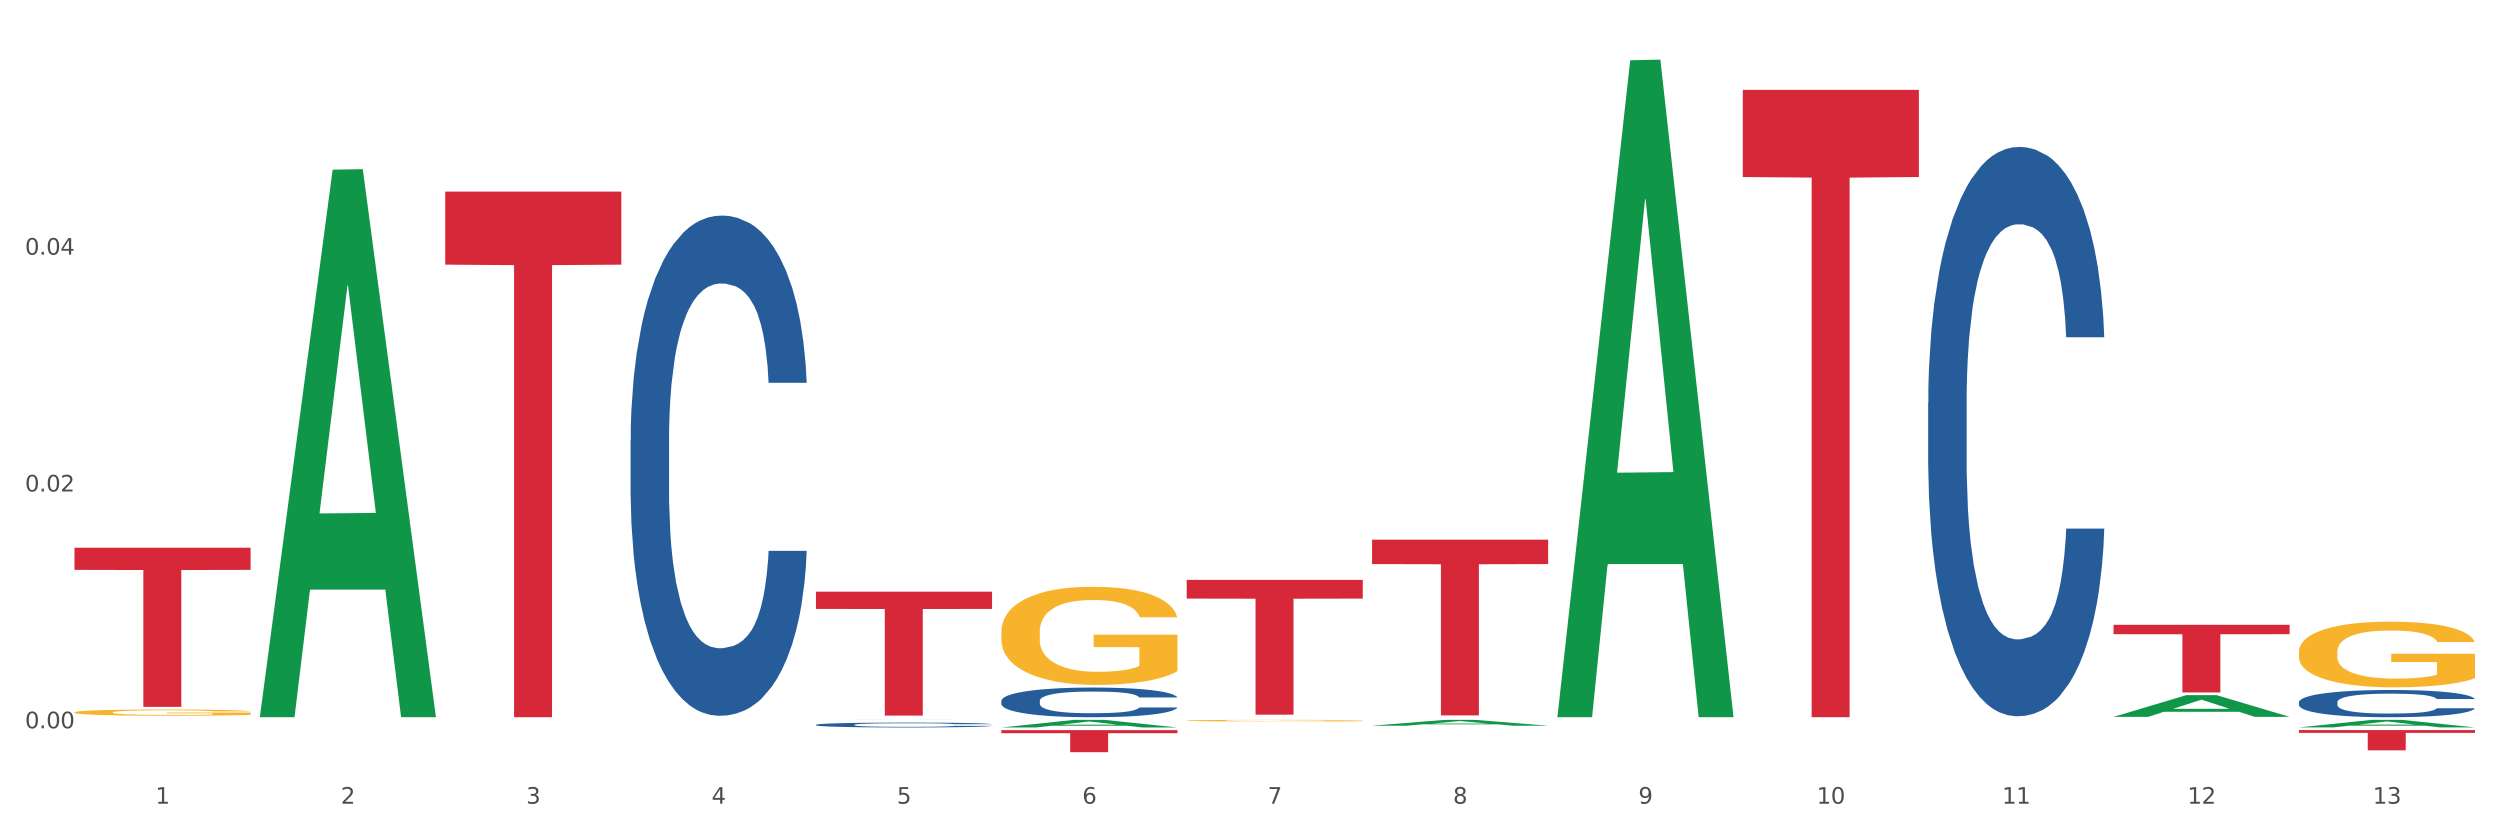 <?xml version="1.0" encoding="utf-8" standalone="no"?>
<!DOCTYPE svg PUBLIC "-//W3C//DTD SVG 1.1//EN"
  "http://www.w3.org/Graphics/SVG/1.1/DTD/svg11.dtd">
<svg xmlns:xlink="http://www.w3.org/1999/xlink" width="1080pt" height="360pt" viewBox="0 0 1080 360" xmlns="http://www.w3.org/2000/svg" version="1.1">
 <rect x="0" y="0" width="1080" height="360" fill="#333333" stroke="none"/>
 <defs>
  <style type="text/css">*{stroke-linejoin: round; stroke-linecap: butt}</style>
 </defs>
 <g id="figure_1">
  <g id="patch_1">
   <path d="M 0 360 
L 1080 360 
L 1080 0 
L 0 0 
z
" style="fill: #ffffff; stroke: #ffffff; stroke-linejoin: miter"/>
  </g>
  <g id="axes_1">
   <g id="matplotlib.axis_1">
    <g id="xtick_1">
     <g id="text_1">
      <!-- 1 -->
      <g style="fill: #4d4d4d" transform="translate(67.159 347.204) scale(0.096 -0.096)">
       <defs>
        <path id="DejaVuSans-31" d="M 794 531 
L 1825 531 
L 1825 4091 
L 703 3866 
L 703 4441 
L 1819 4666 
L 2450 4666 
L 2450 531 
L 3481 531 
L 3481 0 
L 794 0 
L 794 531 
z
" transform="scale(0.016)"/>
       </defs>
       <use xlink:href="#DejaVuSans-31"/>
      </g>
     </g>
    </g>
    <g id="xtick_2">
     <g id="text_2">
      <!-- 2 -->
      <g style="fill: #4d4d4d" transform="translate(147.238 347.204) scale(0.096 -0.096)">
       <defs>
        <path id="DejaVuSans-32" d="M 1228 531 
L 3431 531 
L 3431 0 
L 469 0 
L 469 531 
Q 828 903 1448 1529 
Q 2069 2156 2228 2338 
Q 2531 2678 2651 2914 
Q 2772 3150 2772 3378 
Q 2772 3750 2511 3984 
Q 2250 4219 1831 4219 
Q 1534 4219 1204 4116 
Q 875 4013 500 3803 
L 500 4441 
Q 881 4594 1212 4672 
Q 1544 4750 1819 4750 
Q 2544 4750 2975 4387 
Q 3406 4025 3406 3419 
Q 3406 3131 3298 2873 
Q 3191 2616 2906 2266 
Q 2828 2175 2409 1742 
Q 1991 1309 1228 531 
z
" transform="scale(0.016)"/>
       </defs>
       <use xlink:href="#DejaVuSans-32"/>
      </g>
     </g>
    </g>
    <g id="xtick_3">
     <g id="text_3">
      <!-- 3 -->
      <g style="fill: #4d4d4d" transform="translate(227.317 347.204) scale(0.096 -0.096)">
       <defs>
        <path id="DejaVuSans-33" d="M 2597 2516 
Q 3050 2419 3304 2112 
Q 3559 1806 3559 1356 
Q 3559 666 3084 287 
Q 2609 -91 1734 -91 
Q 1441 -91 1130 -33 
Q 819 25 488 141 
L 488 750 
Q 750 597 1062 519 
Q 1375 441 1716 441 
Q 2309 441 2620 675 
Q 2931 909 2931 1356 
Q 2931 1769 2642 2001 
Q 2353 2234 1838 2234 
L 1294 2234 
L 1294 2753 
L 1863 2753 
Q 2328 2753 2575 2939 
Q 2822 3125 2822 3475 
Q 2822 3834 2567 4026 
Q 2313 4219 1838 4219 
Q 1578 4219 1281 4162 
Q 984 4106 628 3988 
L 628 4550 
Q 988 4650 1302 4700 
Q 1616 4750 1894 4750 
Q 2613 4750 3031 4423 
Q 3450 4097 3450 3541 
Q 3450 3153 3228 2886 
Q 3006 2619 2597 2516 
z
" transform="scale(0.016)"/>
       </defs>
       <use xlink:href="#DejaVuSans-33"/>
      </g>
     </g>
    </g>
    <g id="xtick_4">
     <g id="text_4">
      <!-- 4 -->
      <g style="fill: #4d4d4d" transform="translate(307.396 347.204) scale(0.096 -0.096)">
       <defs>
        <path id="DejaVuSans-34" d="M 2419 4116 
L 825 1625 
L 2419 1625 
L 2419 4116 
z
M 2253 4666 
L 3047 4666 
L 3047 1625 
L 3713 1625 
L 3713 1100 
L 3047 1100 
L 3047 0 
L 2419 0 
L 2419 1100 
L 313 1100 
L 313 1709 
L 2253 4666 
z
" transform="scale(0.016)"/>
       </defs>
       <use xlink:href="#DejaVuSans-34"/>
      </g>
     </g>
    </g>
    <g id="xtick_5">
     <g id="text_5">
      <!-- 5 -->
      <g style="fill: #4d4d4d" transform="translate(387.475 347.204) scale(0.096 -0.096)">
       <defs>
        <path id="DejaVuSans-35" d="M 691 4666 
L 3169 4666 
L 3169 4134 
L 1269 4134 
L 1269 2991 
Q 1406 3038 1543 3061 
Q 1681 3084 1819 3084 
Q 2600 3084 3056 2656 
Q 3513 2228 3513 1497 
Q 3513 744 3044 326 
Q 2575 -91 1722 -91 
Q 1428 -91 1123 -41 
Q 819 9 494 109 
L 494 744 
Q 775 591 1075 516 
Q 1375 441 1709 441 
Q 2250 441 2565 725 
Q 2881 1009 2881 1497 
Q 2881 1984 2565 2268 
Q 2250 2553 1709 2553 
Q 1456 2553 1204 2497 
Q 953 2441 691 2322 
L 691 4666 
z
" transform="scale(0.016)"/>
       </defs>
       <use xlink:href="#DejaVuSans-35"/>
      </g>
     </g>
    </g>
    <g id="xtick_6">
     <g id="text_6">
      <!-- 6 -->
      <g style="fill: #4d4d4d" transform="translate(467.554 347.204) scale(0.096 -0.096)">
       <defs>
        <path id="DejaVuSans-36" d="M 2113 2584 
Q 1688 2584 1439 2293 
Q 1191 2003 1191 1497 
Q 1191 994 1439 701 
Q 1688 409 2113 409 
Q 2538 409 2786 701 
Q 3034 994 3034 1497 
Q 3034 2003 2786 2293 
Q 2538 2584 2113 2584 
z
M 3366 4563 
L 3366 3988 
Q 3128 4100 2886 4159 
Q 2644 4219 2406 4219 
Q 1781 4219 1451 3797 
Q 1122 3375 1075 2522 
Q 1259 2794 1537 2939 
Q 1816 3084 2150 3084 
Q 2853 3084 3261 2657 
Q 3669 2231 3669 1497 
Q 3669 778 3244 343 
Q 2819 -91 2113 -91 
Q 1303 -91 875 529 
Q 447 1150 447 2328 
Q 447 3434 972 4092 
Q 1497 4750 2381 4750 
Q 2619 4750 2861 4703 
Q 3103 4656 3366 4563 
z
" transform="scale(0.016)"/>
       </defs>
       <use xlink:href="#DejaVuSans-36"/>
      </g>
     </g>
    </g>
    <g id="xtick_7">
     <g id="text_7">
      <!-- 7 -->
      <g style="fill: #4d4d4d" transform="translate(547.634 347.204) scale(0.096 -0.096)">
       <defs>
        <path id="DejaVuSans-37" d="M 525 4666 
L 3525 4666 
L 3525 4397 
L 1831 0 
L 1172 0 
L 2766 4134 
L 525 4134 
L 525 4666 
z
" transform="scale(0.016)"/>
       </defs>
       <use xlink:href="#DejaVuSans-37"/>
      </g>
     </g>
    </g>
    <g id="xtick_8">
     <g id="text_8">
      <!-- 8 -->
      <g style="fill: #4d4d4d" transform="translate(627.713 347.204) scale(0.096 -0.096)">
       <defs>
        <path id="DejaVuSans-38" d="M 2034 2216 
Q 1584 2216 1326 1975 
Q 1069 1734 1069 1313 
Q 1069 891 1326 650 
Q 1584 409 2034 409 
Q 2484 409 2743 651 
Q 3003 894 3003 1313 
Q 3003 1734 2745 1975 
Q 2488 2216 2034 2216 
z
M 1403 2484 
Q 997 2584 770 2862 
Q 544 3141 544 3541 
Q 544 4100 942 4425 
Q 1341 4750 2034 4750 
Q 2731 4750 3128 4425 
Q 3525 4100 3525 3541 
Q 3525 3141 3298 2862 
Q 3072 2584 2669 2484 
Q 3125 2378 3379 2068 
Q 3634 1759 3634 1313 
Q 3634 634 3220 271 
Q 2806 -91 2034 -91 
Q 1263 -91 848 271 
Q 434 634 434 1313 
Q 434 1759 690 2068 
Q 947 2378 1403 2484 
z
M 1172 3481 
Q 1172 3119 1398 2916 
Q 1625 2713 2034 2713 
Q 2441 2713 2670 2916 
Q 2900 3119 2900 3481 
Q 2900 3844 2670 4047 
Q 2441 4250 2034 4250 
Q 1625 4250 1398 4047 
Q 1172 3844 1172 3481 
z
" transform="scale(0.016)"/>
       </defs>
       <use xlink:href="#DejaVuSans-38"/>
      </g>
     </g>
    </g>
    <g id="xtick_9">
     <g id="text_9">
      <!-- 9 -->
      <g style="fill: #4d4d4d" transform="translate(707.792 347.204) scale(0.096 -0.096)">
       <defs>
        <path id="DejaVuSans-39" d="M 703 97 
L 703 672 
Q 941 559 1184 500 
Q 1428 441 1663 441 
Q 2288 441 2617 861 
Q 2947 1281 2994 2138 
Q 2813 1869 2534 1725 
Q 2256 1581 1919 1581 
Q 1219 1581 811 2004 
Q 403 2428 403 3163 
Q 403 3881 828 4315 
Q 1253 4750 1959 4750 
Q 2769 4750 3195 4129 
Q 3622 3509 3622 2328 
Q 3622 1225 3098 567 
Q 2575 -91 1691 -91 
Q 1453 -91 1209 -44 
Q 966 3 703 97 
z
M 1959 2075 
Q 2384 2075 2632 2365 
Q 2881 2656 2881 3163 
Q 2881 3666 2632 3958 
Q 2384 4250 1959 4250 
Q 1534 4250 1286 3958 
Q 1038 3666 1038 3163 
Q 1038 2656 1286 2365 
Q 1534 2075 1959 2075 
z
" transform="scale(0.016)"/>
       </defs>
       <use xlink:href="#DejaVuSans-39"/>
      </g>
     </g>
    </g>
    <g id="xtick_10">
     <g id="text_10">
      <!-- 10 -->
      <g style="fill: #4d4d4d" transform="translate(784.817 347.204) scale(0.096 -0.096)">
       <defs>
        <path id="DejaVuSans-30" d="M 2034 4250 
Q 1547 4250 1301 3770 
Q 1056 3291 1056 2328 
Q 1056 1369 1301 889 
Q 1547 409 2034 409 
Q 2525 409 2770 889 
Q 3016 1369 3016 2328 
Q 3016 3291 2770 3770 
Q 2525 4250 2034 4250 
z
M 2034 4750 
Q 2819 4750 3233 4129 
Q 3647 3509 3647 2328 
Q 3647 1150 3233 529 
Q 2819 -91 2034 -91 
Q 1250 -91 836 529 
Q 422 1150 422 2328 
Q 422 3509 836 4129 
Q 1250 4750 2034 4750 
z
" transform="scale(0.016)"/>
       </defs>
       <use xlink:href="#DejaVuSans-31"/>
       <use xlink:href="#DejaVuSans-30" transform="translate(63.623 0)"/>
      </g>
     </g>
    </g>
    <g id="xtick_11">
     <g id="text_11">
      <!-- 11 -->
      <g style="fill: #4d4d4d" transform="translate(864.896 347.204) scale(0.096 -0.096)">
       <use xlink:href="#DejaVuSans-31"/>
       <use xlink:href="#DejaVuSans-31" transform="translate(63.623 0)"/>
      </g>
     </g>
    </g>
    <g id="xtick_12">
     <g id="text_12">
      <!-- 12 -->
      <g style="fill: #4d4d4d" transform="translate(944.975 347.204) scale(0.096 -0.096)">
       <use xlink:href="#DejaVuSans-31"/>
       <use xlink:href="#DejaVuSans-32" transform="translate(63.623 0)"/>
      </g>
     </g>
    </g>
    <g id="xtick_13">
     <g id="text_13">
      <!-- 13 -->
      <g style="fill: #4d4d4d" transform="translate(1025.054 347.204) scale(0.096 -0.096)">
       <use xlink:href="#DejaVuSans-31"/>
       <use xlink:href="#DejaVuSans-33" transform="translate(63.623 0)"/>
      </g>
     </g>
    </g>
    <g id="xtick_14"/>
    <g id="xtick_15"/>
    <g id="xtick_16"/>
    <g id="xtick_17"/>
    <g id="xtick_18"/>
    <g id="xtick_19"/>
    <g id="xtick_20"/>
    <g id="xtick_21"/>
    <g id="xtick_22"/>
    <g id="xtick_23"/>
    <g id="xtick_24"/>
    <g id="xtick_25"/>
   </g>
   <g id="matplotlib.axis_2">
    <g id="ytick_1">
     <g id="text_14">
      <!-- 0.00 -->
      <g style="fill: #4d4d4d" transform="translate(10.8 314.625) scale(0.096 -0.096)">
       <defs>
        <path id="DejaVuSans-2e" d="M 684 794 
L 1344 794 
L 1344 0 
L 684 0 
L 684 794 
z
" transform="scale(0.016)"/>
       </defs>
       <use xlink:href="#DejaVuSans-30"/>
       <use xlink:href="#DejaVuSans-2e" transform="translate(63.623 0)"/>
       <use xlink:href="#DejaVuSans-30" transform="translate(95.41 0)"/>
       <use xlink:href="#DejaVuSans-30" transform="translate(159.033 0)"/>
      </g>
     </g>
    </g>
    <g id="ytick_2">
     <g id="text_15">
      <!-- 0.02 -->
      <g style="fill: #4d4d4d" transform="translate(10.8 212.323) scale(0.096 -0.096)">
       <use xlink:href="#DejaVuSans-30"/>
       <use xlink:href="#DejaVuSans-2e" transform="translate(63.623 0)"/>
       <use xlink:href="#DejaVuSans-30" transform="translate(95.41 0)"/>
       <use xlink:href="#DejaVuSans-32" transform="translate(159.033 0)"/>
      </g>
     </g>
    </g>
    <g id="ytick_3">
     <g id="text_16">
      <!-- 0.04 -->
      <g style="fill: #4d4d4d" transform="translate(10.8 110.021) scale(0.096 -0.096)">
       <use xlink:href="#DejaVuSans-30"/>
       <use xlink:href="#DejaVuSans-2e" transform="translate(63.623 0)"/>
       <use xlink:href="#DejaVuSans-30" transform="translate(95.41 0)"/>
       <use xlink:href="#DejaVuSans-34" transform="translate(159.033 0)"/>
      </g>
     </g>
    </g>
    <g id="ytick_4"/>
    <g id="ytick_5"/>
    <g id="ytick_6"/>
   </g>
   <g id="PolyCollection_1">
    <path d="M 112.254 309.393 
L 112.333 309.17 
L 143.704 73.298 
L 156.723 73.076 
L 188.329 309.837 
L 173.271 309.837 
L 166.448 254.704 
L 134.057 254.704 
L 133.822 255.593 
L 127.234 309.837 
L 112.254 309.837 
L 112.254 309.393 
L 138.135 221.802 
L 162.37 221.58 
L 150.37 123.541 
L 150.213 123.096 
L 150.056 123.763 
L 138.057 221.58 
L 138.135 221.802 
L 112.254 309.393 
z
" clip-path="url(#p0ddadc80d6)" style="fill: #109648"/>
    <path d="M 352.492 255.612 
L 428.567 255.612 
L 428.567 263.049 
L 398.641 263.099 
L 398.641 309.126 
L 382.237 309.126 
L 382.237 263.099 
L 352.492 263.049 
L 352.492 255.662 
L 352.492 255.612 
z
" clip-path="url(#p0ddadc80d6)" style="fill: #d62839"/>
    <path d="M 432.571 315.417 
L 508.646 315.417 
L 508.646 316.742 
L 478.721 316.751 
L 478.721 324.95 
L 462.316 324.95 
L 462.316 316.751 
L 432.571 316.742 
L 432.571 315.426 
L 432.571 315.417 
z
" clip-path="url(#p0ddadc80d6)" style="fill: #d62839"/>
    <path d="M 512.65 250.497 
L 588.725 250.497 
L 588.725 258.592 
L 558.8 258.647 
L 558.8 308.747 
L 542.395 308.747 
L 542.395 258.647 
L 512.65 258.592 
L 512.65 250.552 
L 512.65 250.497 
z
" clip-path="url(#p0ddadc80d6)" style="fill: #d62839"/>
    <path d="M 592.729 233.137 
L 668.804 233.137 
L 668.804 243.686 
L 638.879 243.757 
L 638.879 309.047 
L 622.474 309.047 
L 622.474 243.757 
L 592.729 243.686 
L 592.729 233.208 
L 592.729 233.137 
z
" clip-path="url(#p0ddadc80d6)" style="fill: #d62839"/>
    <path d="M 752.887 38.81 
L 828.963 38.81 
L 828.963 76.474 
L 799.037 76.729 
L 799.037 309.837 
L 782.632 309.837 
L 782.632 76.729 
L 752.887 76.474 
L 752.887 39.065 
L 752.887 38.81 
z
" clip-path="url(#p0ddadc80d6)" style="fill: #d62839"/>
    <path d="M 913.046 269.921 
L 989.121 269.921 
L 989.121 273.983 
L 959.196 274.01 
L 959.196 299.148 
L 942.791 299.148 
L 942.791 274.01 
L 913.046 273.983 
L 913.046 269.949 
L 913.046 269.921 
z
" clip-path="url(#p0ddadc80d6)" style="fill: #d62839"/>
    <path d="M 993.125 315.384 
L 1069.2 315.384 
L 1069.2 316.601 
L 1039.275 316.609 
L 1039.275 324.142 
L 1022.87 324.142 
L 1022.87 316.609 
L 993.125 316.601 
L 993.125 315.392 
L 993.125 315.384 
z
" clip-path="url(#p0ddadc80d6)" style="fill: #d62839"/>
    <path d="M 993.125 281.68 
L 993.215 281.654 
L 993.215 280.721 
L 993.394 279.919 
L 994.292 277.976 
L 995.64 276.371 
L 996.628 275.516 
L 997.616 274.817 
L 998.783 274.118 
L 1000.22 273.393 
L 1002.825 272.331 
L 1004.442 271.787 
L 1006.418 271.217 
L 1010.01 270.389 
L 1012.615 269.922 
L 1015.31 269.534 
L 1019.711 269.068 
L 1022.585 268.861 
L 1025.639 268.705 
L 1029.321 268.602 
L 1032.105 268.576 
L 1038.213 268.653 
L 1043.422 268.887 
L 1045.937 269.068 
L 1049.171 269.379 
L 1050.877 269.586 
L 1053.662 270 
L 1056.536 270.544 
L 1058.512 271.01 
L 1061.476 271.891 
L 1063.721 272.771 
L 1065.787 273.859 
L 1066.865 274.61 
L 1067.673 275.309 
L 1068.392 276.112 
L 1069.11 277.381 
L 1052.943 277.381 
L 1052.314 276.474 
L 1051.326 275.62 
L 1049.889 274.791 
L 1048.632 274.273 
L 1046.476 273.626 
L 1044.5 273.211 
L 1042.434 272.901 
L 1039.92 272.642 
L 1037.944 272.512 
L 1035.159 272.409 
L 1029.68 272.434 
L 1025.998 272.642 
L 1023.483 272.901 
L 1021.866 273.134 
L 1020.429 273.393 
L 1018.813 273.755 
L 1016.926 274.299 
L 1015.579 274.791 
L 1014.232 275.413 
L 1013.154 276.034 
L 1012.166 276.759 
L 1011.358 277.536 
L 1010.729 278.339 
L 1010.19 279.323 
L 1009.741 280.955 
L 1009.741 284.502 
L 1009.921 285.305 
L 1010.37 286.367 
L 1010.909 287.17 
L 1011.807 288.128 
L 1012.615 288.775 
L 1014.142 289.708 
L 1015.849 290.485 
L 1017.196 290.977 
L 1018.543 291.391 
L 1020.878 291.961 
L 1023.483 292.427 
L 1025.728 292.712 
L 1028.782 292.971 
L 1030.848 293.074 
L 1032.644 293.126 
L 1037.045 293.126 
L 1040.189 293.048 
L 1043.692 292.867 
L 1046.386 292.634 
L 1048.632 292.349 
L 1051.147 291.883 
L 1052.763 291.443 
L 1052.763 286.03 
L 1033.004 286.004 
L 1033.004 282.405 
L 1069.2 282.405 
L 1069.2 292.971 
L 1067.673 293.515 
L 1065.967 294.007 
L 1064.17 294.447 
L 1061.476 294.991 
L 1058.242 295.509 
L 1055.368 295.871 
L 1052.314 296.182 
L 1048.722 296.467 
L 1044.051 296.726 
L 1041.177 296.829 
L 1037.584 296.907 
L 1033.363 296.933 
L 1029.68 296.881 
L 1026.088 296.752 
L 1022.315 296.519 
L 1018.633 296.182 
L 1015.849 295.845 
L 1013.064 295.431 
L 1010.1 294.887 
L 1007.765 294.369 
L 1005.969 293.903 
L 1003.993 293.307 
L 1001.837 292.53 
L 1000.22 291.831 
L 998.783 291.106 
L 997.256 290.174 
L 996.179 289.371 
L 995.101 288.361 
L 994.472 287.61 
L 993.754 286.445 
L 993.215 284.813 
L 993.125 281.68 
z
" clip-path="url(#p0ddadc80d6)" style="fill: #f7b32b"/>
    <path d="M 512.65 311.3 
L 512.74 311.299 
L 512.74 311.276 
L 512.919 311.257 
L 513.818 311.209 
L 515.165 311.17 
L 516.153 311.149 
L 517.141 311.131 
L 518.308 311.114 
L 519.745 311.096 
L 522.35 311.07 
L 523.967 311.057 
L 525.943 311.043 
L 529.536 311.023 
L 532.14 311.011 
L 534.835 311.002 
L 539.236 310.99 
L 542.11 310.985 
L 545.164 310.981 
L 548.846 310.979 
L 551.631 310.978 
L 557.738 310.98 
L 562.948 310.986 
L 565.462 310.99 
L 568.696 310.998 
L 570.402 311.003 
L 573.187 311.013 
L 576.061 311.026 
L 578.037 311.038 
L 581.001 311.06 
L 583.246 311.081 
L 585.312 311.108 
L 586.39 311.126 
L 587.198 311.143 
L 587.917 311.163 
L 588.635 311.194 
L 572.468 311.194 
L 571.839 311.172 
L 570.851 311.151 
L 569.414 311.131 
L 568.157 311.118 
L 566.001 311.102 
L 564.025 311.092 
L 561.96 311.084 
L 559.445 311.078 
L 557.469 311.075 
L 554.684 311.072 
L 549.206 311.073 
L 545.523 311.078 
L 543.008 311.084 
L 541.391 311.09 
L 539.954 311.096 
L 538.338 311.105 
L 536.451 311.119 
L 535.104 311.131 
L 533.757 311.146 
L 532.679 311.161 
L 531.691 311.179 
L 530.883 311.198 
L 530.254 311.218 
L 529.715 311.242 
L 529.266 311.282 
L 529.266 311.369 
L 529.446 311.389 
L 529.895 311.415 
L 530.434 311.435 
L 531.332 311.458 
L 532.14 311.474 
L 533.667 311.497 
L 535.374 311.516 
L 536.721 311.528 
L 538.068 311.538 
L 540.403 311.552 
L 543.008 311.564 
L 545.254 311.571 
L 548.307 311.577 
L 550.373 311.58 
L 552.169 311.581 
L 556.571 311.581 
L 559.714 311.579 
L 563.217 311.575 
L 565.912 311.569 
L 568.157 311.562 
L 570.672 311.55 
L 572.289 311.54 
L 572.289 311.407 
L 552.529 311.406 
L 552.529 311.318 
L 588.725 311.318 
L 588.725 311.577 
L 587.198 311.591 
L 585.492 311.603 
L 583.695 311.613 
L 581.001 311.627 
L 577.767 311.639 
L 574.893 311.648 
L 571.839 311.656 
L 568.247 311.663 
L 563.576 311.669 
L 560.702 311.672 
L 557.109 311.674 
L 552.888 311.674 
L 549.206 311.673 
L 545.613 311.67 
L 541.841 311.664 
L 538.158 311.656 
L 535.374 311.648 
L 532.589 311.638 
L 529.625 311.624 
L 527.29 311.612 
L 525.494 311.6 
L 523.518 311.585 
L 521.362 311.566 
L 519.745 311.549 
L 518.308 311.531 
L 516.781 311.508 
L 515.704 311.489 
L 514.626 311.464 
L 513.997 311.446 
L 513.279 311.417 
L 512.74 311.377 
L 512.65 311.3 
z
" clip-path="url(#p0ddadc80d6)" style="fill: #f7b32b"/>
    <path d="M 432.571 273.079 
L 432.661 273.04 
L 432.661 271.646 
L 432.84 270.446 
L 433.738 267.543 
L 435.086 265.142 
L 436.074 263.865 
L 437.062 262.82 
L 438.229 261.774 
L 439.666 260.69 
L 442.271 259.103 
L 443.888 258.29 
L 445.864 257.438 
L 449.456 256.2 
L 452.061 255.503 
L 454.756 254.922 
L 459.157 254.225 
L 462.031 253.915 
L 465.085 253.683 
L 468.767 253.528 
L 471.551 253.49 
L 477.659 253.606 
L 482.868 253.954 
L 485.383 254.225 
L 488.617 254.69 
L 490.323 254.999 
L 493.108 255.619 
L 495.982 256.432 
L 497.958 257.129 
L 500.922 258.445 
L 503.167 259.761 
L 505.233 261.387 
L 506.311 262.51 
L 507.119 263.555 
L 507.838 264.755 
L 508.556 266.652 
L 492.389 266.652 
L 491.76 265.297 
L 490.772 264.02 
L 489.335 262.781 
L 488.078 262.007 
L 485.922 261.039 
L 483.946 260.419 
L 481.88 259.955 
L 479.366 259.568 
L 477.39 259.374 
L 474.605 259.219 
L 469.126 259.258 
L 465.444 259.568 
L 462.929 259.955 
L 461.312 260.303 
L 459.875 260.69 
L 458.258 261.232 
L 456.372 262.045 
L 455.025 262.781 
L 453.678 263.71 
L 452.6 264.639 
L 451.612 265.723 
L 450.804 266.884 
L 450.175 268.085 
L 449.636 269.556 
L 449.187 271.995 
L 449.187 277.298 
L 449.367 278.499 
L 449.816 280.086 
L 450.355 281.286 
L 451.253 282.718 
L 452.061 283.686 
L 453.588 285.08 
L 455.295 286.241 
L 456.642 286.977 
L 457.989 287.596 
L 460.324 288.448 
L 462.929 289.145 
L 465.174 289.571 
L 468.228 289.958 
L 470.294 290.113 
L 472.09 290.19 
L 476.491 290.19 
L 479.635 290.074 
L 483.138 289.803 
L 485.832 289.454 
L 488.078 289.029 
L 490.593 288.332 
L 492.209 287.674 
L 492.209 279.583 
L 472.45 279.544 
L 472.45 274.163 
L 508.646 274.163 
L 508.646 289.958 
L 507.119 290.771 
L 505.413 291.506 
L 503.616 292.164 
L 500.922 292.977 
L 497.688 293.752 
L 494.814 294.294 
L 491.76 294.758 
L 488.168 295.184 
L 483.497 295.571 
L 480.623 295.726 
L 477.03 295.842 
L 472.809 295.881 
L 469.126 295.803 
L 465.534 295.61 
L 461.761 295.262 
L 458.079 294.758 
L 455.295 294.255 
L 452.51 293.636 
L 449.546 292.823 
L 447.211 292.048 
L 445.415 291.351 
L 443.439 290.461 
L 441.283 289.3 
L 439.666 288.254 
L 438.229 287.17 
L 436.702 285.777 
L 435.625 284.577 
L 434.547 283.067 
L 433.918 281.944 
L 433.199 280.202 
L 432.661 277.763 
L 432.571 273.079 
z
" clip-path="url(#p0ddadc80d6)" style="fill: #f7b32b"/>
    <path d="M 993.125 303.359 
L 993.215 303.349 
L 993.215 303.048 
L 993.485 302.64 
L 994.474 301.888 
L 995.733 301.318 
L 997.891 300.652 
L 999.06 300.373 
L 1000.588 300.061 
L 1003.736 299.556 
L 1007.333 299.127 
L 1009.851 298.89 
L 1011.739 298.74 
L 1015.965 298.471 
L 1018.393 298.353 
L 1020.911 298.256 
L 1023.069 298.192 
L 1026.666 298.117 
L 1029.544 298.085 
L 1032.871 298.074 
L 1035.659 298.085 
L 1039.345 298.128 
L 1044.741 298.256 
L 1046.809 298.332 
L 1049.597 298.461 
L 1052.474 298.632 
L 1054.812 298.804 
L 1057.51 299.051 
L 1060.298 299.374 
L 1062.995 299.782 
L 1064.884 300.158 
L 1066.412 300.555 
L 1067.761 301.039 
L 1068.75 301.565 
L 1069.2 302.006 
L 1052.744 302.006 
L 1052.294 301.608 
L 1051.395 301.179 
L 1050.496 300.888 
L 1049.507 300.652 
L 1047.978 300.384 
L 1046.629 300.212 
L 1044.381 300.008 
L 1042.313 299.879 
L 1040.604 299.803 
L 1038.536 299.739 
L 1034.13 299.675 
L 1030.983 299.675 
L 1029.004 299.696 
L 1026.576 299.75 
L 1024.508 299.825 
L 1022.08 299.954 
L 1020.192 300.093 
L 1018.303 300.276 
L 1017.224 300.405 
L 1015.606 300.641 
L 1014.527 300.835 
L 1013.088 301.168 
L 1012.278 301.404 
L 1010.84 302.016 
L 1010.21 302.468 
L 1009.94 302.779 
L 1009.761 303.123 
L 1009.761 304.799 
L 1010.3 305.551 
L 1010.75 305.873 
L 1011.469 306.238 
L 1012.818 306.711 
L 1014.796 307.173 
L 1016.865 307.506 
L 1018.573 307.71 
L 1020.192 307.861 
L 1021.81 307.979 
L 1023.789 308.086 
L 1025.407 308.151 
L 1027.835 308.215 
L 1030.713 308.247 
L 1032.961 308.247 
L 1037.547 308.194 
L 1039.615 308.14 
L 1041.594 308.065 
L 1043.752 307.946 
L 1045.46 307.818 
L 1046.449 307.721 
L 1048.068 307.517 
L 1049.327 307.302 
L 1050.406 307.055 
L 1051.125 306.84 
L 1051.935 306.518 
L 1052.564 306.152 
L 1052.744 305.959 
L 1069.2 305.959 
L 1068.84 306.346 
L 1068.211 306.722 
L 1066.952 307.227 
L 1065.963 307.517 
L 1064.434 307.871 
L 1062.815 308.172 
L 1060.567 308.505 
L 1058.499 308.752 
L 1056.341 308.967 
L 1054.003 309.16 
L 1049.777 309.429 
L 1048.248 309.504 
L 1045.011 309.633 
L 1042.493 309.708 
L 1038.806 309.784 
L 1035.029 309.826 
L 1031.072 309.837 
L 1027.565 309.816 
L 1023.699 309.751 
L 1021.271 309.687 
L 1018.573 309.59 
L 1015.426 309.44 
L 1012.458 309.257 
L 1009.671 309.042 
L 1007.063 308.795 
L 1004.635 308.516 
L 1001.488 308.054 
L 999.15 307.603 
L 997.441 307.184 
L 996.272 306.829 
L 995.103 306.378 
L 994.474 306.066 
L 993.485 305.314 
L 993.125 304.616 
L 993.125 303.359 
z
" clip-path="url(#p0ddadc80d6)" style="fill: #255c99"/>
    <path d="M 32.175 236.635 
L 108.25 236.635 
L 108.25 246.186 
L 78.325 246.251 
L 78.325 305.364 
L 61.92 305.364 
L 61.92 246.251 
L 32.175 246.186 
L 32.175 236.699 
L 32.175 236.635 
z
" clip-path="url(#p0ddadc80d6)" style="fill: #d62839"/>
    <path d="M 432.571 302.78 
L 432.661 302.768 
L 432.661 302.441 
L 432.93 301.996 
L 433.92 301.177 
L 435.179 300.556 
L 437.337 299.831 
L 438.506 299.526 
L 440.034 299.187 
L 443.182 298.637 
L 446.779 298.169 
L 449.297 297.911 
L 451.185 297.747 
L 455.411 297.455 
L 457.839 297.326 
L 460.357 297.221 
L 462.515 297.151 
L 466.112 297.069 
L 468.99 297.034 
L 472.317 297.022 
L 475.105 297.034 
L 478.791 297.08 
L 484.187 297.221 
L 486.255 297.303 
L 489.043 297.443 
L 491.92 297.63 
L 494.258 297.818 
L 496.956 298.087 
L 499.744 298.438 
L 502.441 298.883 
L 504.33 299.292 
L 505.858 299.725 
L 507.207 300.252 
L 508.196 300.825 
L 508.646 301.305 
L 492.19 301.305 
L 491.74 300.872 
L 490.841 300.404 
L 489.942 300.088 
L 488.953 299.831 
L 487.424 299.538 
L 486.075 299.351 
L 483.827 299.128 
L 481.759 298.988 
L 480.05 298.906 
L 477.982 298.836 
L 473.576 298.766 
L 470.429 298.766 
L 468.45 298.789 
L 466.022 298.848 
L 463.954 298.929 
L 461.526 299.07 
L 459.638 299.222 
L 457.749 299.421 
L 456.67 299.561 
L 455.052 299.819 
L 453.973 300.03 
L 452.534 300.392 
L 451.724 300.65 
L 450.286 301.317 
L 449.656 301.809 
L 449.386 302.148 
L 449.207 302.522 
L 449.207 304.348 
L 449.746 305.167 
L 450.196 305.519 
L 450.915 305.917 
L 452.264 306.431 
L 454.242 306.935 
L 456.311 307.298 
L 458.019 307.52 
L 459.638 307.684 
L 461.256 307.813 
L 463.235 307.93 
L 464.853 308 
L 467.281 308.07 
L 470.159 308.105 
L 472.407 308.105 
L 476.993 308.047 
L 479.061 307.988 
L 481.039 307.906 
L 483.198 307.777 
L 484.906 307.637 
L 485.895 307.532 
L 487.514 307.309 
L 488.773 307.075 
L 489.852 306.806 
L 490.571 306.572 
L 491.381 306.221 
L 492.01 305.823 
L 492.19 305.612 
L 508.646 305.612 
L 508.286 306.034 
L 507.657 306.443 
L 506.398 306.993 
L 505.409 307.309 
L 503.88 307.695 
L 502.261 308.023 
L 500.013 308.386 
L 497.945 308.655 
L 495.787 308.889 
L 493.449 309.1 
L 489.222 309.392 
L 487.694 309.474 
L 484.457 309.615 
L 481.939 309.697 
L 478.252 309.779 
L 474.475 309.826 
L 470.518 309.837 
L 467.011 309.814 
L 463.145 309.744 
L 460.717 309.673 
L 458.019 309.568 
L 454.872 309.404 
L 451.904 309.205 
L 449.117 308.971 
L 446.509 308.702 
L 444.081 308.398 
L 440.934 307.894 
L 438.596 307.403 
L 436.887 306.946 
L 435.718 306.56 
L 434.549 306.069 
L 433.92 305.729 
L 432.93 304.91 
L 432.571 304.149 
L 432.571 302.78 
z
" clip-path="url(#p0ddadc80d6)" style="fill: #255c99"/>
    <path d="M 352.492 313.106 
L 352.582 313.104 
L 352.582 313.051 
L 352.851 312.978 
L 353.84 312.843 
L 355.099 312.742 
L 357.258 312.623 
L 358.427 312.573 
L 359.955 312.517 
L 363.103 312.427 
L 366.699 312.35 
L 369.217 312.308 
L 371.106 312.281 
L 375.332 312.233 
L 377.76 312.212 
L 380.278 312.195 
L 382.436 312.183 
L 386.033 312.17 
L 388.911 312.164 
L 392.238 312.162 
L 395.025 312.164 
L 398.712 312.172 
L 404.108 312.195 
L 406.176 312.208 
L 408.963 312.231 
L 411.841 312.262 
L 414.179 312.293 
L 416.877 312.337 
L 419.664 312.394 
L 422.362 312.467 
L 424.25 312.534 
L 425.779 312.605 
L 427.128 312.692 
L 428.117 312.786 
L 428.567 312.865 
L 412.111 312.865 
L 411.661 312.794 
L 410.762 312.717 
L 409.863 312.665 
L 408.874 312.623 
L 407.345 312.575 
L 405.996 312.544 
L 403.748 312.508 
L 401.68 312.485 
L 399.971 312.471 
L 397.903 312.46 
L 393.497 312.448 
L 390.349 312.448 
L 388.371 312.452 
L 385.943 312.462 
L 383.875 312.475 
L 381.447 312.498 
L 379.559 312.523 
L 377.67 312.556 
L 376.591 312.579 
L 374.972 312.621 
L 373.893 312.655 
L 372.455 312.715 
L 371.645 312.757 
L 370.207 312.866 
L 369.577 312.947 
L 369.307 313.003 
L 369.127 313.064 
L 369.127 313.363 
L 369.667 313.498 
L 370.117 313.555 
L 370.836 313.621 
L 372.185 313.705 
L 374.163 313.788 
L 376.231 313.847 
L 377.94 313.884 
L 379.559 313.91 
L 381.177 313.932 
L 383.155 313.951 
L 384.774 313.962 
L 387.202 313.974 
L 390.08 313.979 
L 392.328 313.979 
L 396.914 313.97 
L 398.982 313.96 
L 400.96 313.947 
L 403.118 313.926 
L 404.827 313.903 
L 405.816 313.885 
L 407.435 313.849 
L 408.694 313.811 
L 409.773 313.766 
L 410.492 313.728 
L 411.302 313.671 
L 411.931 313.605 
L 412.111 313.571 
L 428.567 313.571 
L 428.207 313.64 
L 427.578 313.707 
L 426.319 313.797 
L 425.33 313.849 
L 423.801 313.912 
L 422.182 313.966 
L 419.934 314.026 
L 417.866 314.07 
L 415.708 314.108 
L 413.37 314.143 
L 409.143 314.191 
L 407.615 314.204 
L 404.377 314.227 
L 401.86 314.24 
L 398.173 314.254 
L 394.396 314.262 
L 390.439 314.263 
L 386.932 314.26 
L 383.066 314.248 
L 380.638 314.237 
L 377.94 314.219 
L 374.793 314.192 
L 371.825 314.16 
L 369.038 314.121 
L 366.43 314.077 
L 364.002 314.027 
L 360.854 313.945 
L 358.516 313.864 
L 356.808 313.789 
L 355.639 313.726 
L 354.47 313.646 
L 353.84 313.59 
L 352.851 313.456 
L 352.492 313.331 
L 352.492 313.106 
z
" clip-path="url(#p0ddadc80d6)" style="fill: #255c99"/>
    <path d="M 832.967 173.989 
L 833.056 173.764 
L 833.056 167.475 
L 833.326 158.939 
L 834.315 143.215 
L 835.574 131.31 
L 837.732 117.384 
L 838.901 111.543 
L 840.43 105.029 
L 843.577 94.472 
L 847.174 85.487 
L 849.692 80.545 
L 851.581 77.4 
L 855.807 71.785 
L 858.235 69.314 
L 860.753 67.292 
L 862.911 65.945 
L 866.508 64.372 
L 869.385 63.698 
L 872.713 63.474 
L 875.5 63.698 
L 879.187 64.597 
L 884.583 67.292 
L 886.651 68.865 
L 889.438 71.56 
L 892.316 75.154 
L 894.654 78.748 
L 897.352 83.915 
L 900.139 90.653 
L 902.837 99.189 
L 904.725 107.051 
L 906.254 115.362 
L 907.603 125.47 
L 908.592 136.477 
L 909.042 145.686 
L 892.586 145.686 
L 892.136 137.375 
L 891.237 128.39 
L 890.338 122.325 
L 889.348 117.384 
L 887.82 111.768 
L 886.471 108.174 
L 884.223 103.906 
L 882.155 101.211 
L 880.446 99.638 
L 878.378 98.291 
L 873.972 96.943 
L 870.824 96.943 
L 868.846 97.392 
L 866.418 98.515 
L 864.35 100.088 
L 861.922 102.783 
L 860.033 105.703 
L 858.145 109.522 
L 857.066 112.217 
L 855.447 117.159 
L 854.368 121.202 
L 852.929 128.166 
L 852.12 133.107 
L 850.681 145.911 
L 850.052 155.345 
L 849.782 161.859 
L 849.602 169.047 
L 849.602 204.089 
L 850.142 219.812 
L 850.591 226.551 
L 851.311 234.188 
L 852.66 244.072 
L 854.638 253.731 
L 856.706 260.694 
L 858.415 264.962 
L 860.033 268.107 
L 861.652 270.577 
L 863.63 272.824 
L 865.249 274.171 
L 867.677 275.519 
L 870.554 276.193 
L 872.803 276.193 
L 877.389 275.07 
L 879.457 273.947 
L 881.435 272.374 
L 883.593 269.904 
L 885.302 267.208 
L 886.291 265.187 
L 887.91 260.919 
L 889.169 256.426 
L 890.248 251.26 
L 890.967 246.767 
L 891.776 240.029 
L 892.406 232.391 
L 892.586 228.348 
L 909.042 228.348 
L 908.682 236.435 
L 908.053 244.296 
L 906.794 254.854 
L 905.804 260.919 
L 904.276 268.331 
L 902.657 274.621 
L 900.409 281.584 
L 898.341 286.75 
L 896.183 291.243 
L 893.845 295.286 
L 889.618 300.902 
L 888.09 302.474 
L 884.852 305.17 
L 882.334 306.742 
L 878.648 308.314 
L 874.871 309.213 
L 870.914 309.438 
L 867.407 308.988 
L 863.54 307.641 
L 861.113 306.293 
L 858.415 304.271 
L 855.268 301.126 
L 852.3 297.308 
L 849.512 292.815 
L 846.905 287.649 
L 844.477 281.809 
L 841.329 272.15 
L 838.991 262.716 
L 837.283 253.955 
L 836.114 246.543 
L 834.945 237.108 
L 834.315 230.594 
L 833.326 214.871 
L 832.967 200.27 
L 832.967 173.989 
z
" clip-path="url(#p0ddadc80d6)" style="fill: #255c99"/>
    <path d="M 192.333 82.771 
L 268.408 82.771 
L 268.408 114.326 
L 238.483 114.539 
L 238.483 309.837 
L 222.078 309.837 
L 222.078 114.539 
L 192.333 114.326 
L 192.333 82.984 
L 192.333 82.771 
z
" clip-path="url(#p0ddadc80d6)" style="fill: #d62839"/>
    <path d="M 352.492 311.021 
L 352.57 311.021 
L 383.941 310.978 
L 396.96 310.978 
L 428.567 311.021 
L 413.509 311.021 
L 406.685 311.011 
L 374.295 311.011 
L 374.059 311.011 
L 367.471 311.021 
L 352.492 311.021 
L 352.492 311.021 
L 378.373 311.005 
L 402.607 311.005 
L 390.608 310.987 
L 390.451 310.987 
L 390.294 310.987 
L 378.294 311.005 
L 378.373 311.005 
L 352.492 311.021 
z
" clip-path="url(#p0ddadc80d6)" style="fill: #109648"/>
    <path d="M 432.571 314.27 
L 432.649 314.267 
L 464.02 310.981 
L 477.039 310.978 
L 508.646 314.276 
L 493.588 314.276 
L 486.765 313.508 
L 454.374 313.508 
L 454.138 313.521 
L 447.551 314.276 
L 432.571 314.276 
L 432.571 314.27 
L 458.452 313.05 
L 482.686 313.047 
L 470.687 311.681 
L 470.53 311.675 
L 470.373 311.684 
L 458.374 313.047 
L 458.452 313.05 
L 432.571 314.27 
z
" clip-path="url(#p0ddadc80d6)" style="fill: #109648"/>
    <path d="M 592.729 313.501 
L 592.807 313.499 
L 624.179 310.98 
L 637.198 310.978 
L 668.804 313.506 
L 653.746 313.506 
L 646.923 312.917 
L 614.532 312.917 
L 614.297 312.927 
L 607.709 313.506 
L 592.729 313.506 
L 592.729 313.501 
L 618.61 312.566 
L 642.845 312.564 
L 630.845 311.517 
L 630.688 311.512 
L 630.531 311.519 
L 618.532 312.564 
L 618.61 312.566 
L 592.729 313.501 
z
" clip-path="url(#p0ddadc80d6)" style="fill: #109648"/>
    <path d="M 672.808 309.304 
L 672.887 309.037 
L 704.258 26.026 
L 717.277 25.759 
L 748.883 309.837 
L 733.825 309.837 
L 727.002 243.686 
L 694.611 243.686 
L 694.376 244.753 
L 687.788 309.837 
L 672.808 309.837 
L 672.808 309.304 
L 698.689 204.208 
L 722.924 203.942 
L 710.924 86.309 
L 710.767 85.776 
L 710.611 86.576 
L 698.611 203.942 
L 698.689 204.208 
L 672.808 309.304 
z
" clip-path="url(#p0ddadc80d6)" style="fill: #109648"/>
    <path d="M 913.046 309.675 
L 913.124 309.666 
L 944.495 300.297 
L 957.514 300.289 
L 989.121 309.693 
L 974.063 309.693 
L 967.239 307.503 
L 934.849 307.503 
L 934.613 307.538 
L 928.025 309.693 
L 913.046 309.693 
L 913.046 309.675 
L 938.927 306.196 
L 963.161 306.187 
L 951.162 302.293 
L 951.005 302.275 
L 950.848 302.302 
L 938.848 306.187 
L 938.927 306.196 
L 913.046 309.675 
z
" clip-path="url(#p0ddadc80d6)" style="fill: #109648"/>
    <path d="M 993.125 314.237 
L 993.203 314.234 
L 1024.574 310.981 
L 1037.594 310.978 
L 1069.2 314.243 
L 1054.142 314.243 
L 1047.319 313.483 
L 1014.928 313.483 
L 1014.693 313.495 
L 1008.105 314.243 
L 993.125 314.243 
L 993.125 314.237 
L 1019.006 313.029 
L 1043.24 313.026 
L 1031.241 311.674 
L 1031.084 311.668 
L 1030.927 311.677 
L 1018.928 313.026 
L 1019.006 313.029 
L 993.125 314.237 
z
" clip-path="url(#p0ddadc80d6)" style="fill: #109648"/>
    <path d="M 32.175 307.749 
L 32.265 307.747 
L 32.265 307.658 
L 32.444 307.582 
L 33.343 307.398 
L 34.69 307.245 
L 35.678 307.164 
L 36.666 307.098 
L 37.833 307.031 
L 39.271 306.962 
L 41.875 306.862 
L 43.492 306.81 
L 45.468 306.756 
L 49.061 306.677 
L 51.665 306.633 
L 54.36 306.596 
L 58.761 306.552 
L 61.635 306.532 
L 64.689 306.517 
L 68.371 306.508 
L 71.156 306.505 
L 77.263 306.513 
L 82.473 306.535 
L 84.988 306.552 
L 88.221 306.581 
L 89.927 306.601 
L 92.712 306.64 
L 95.586 306.692 
L 97.562 306.736 
L 100.526 306.82 
L 102.771 306.903 
L 104.837 307.007 
L 105.915 307.078 
L 106.723 307.144 
L 107.442 307.221 
L 108.16 307.341 
L 91.993 307.341 
L 91.365 307.255 
L 90.377 307.174 
L 88.939 307.095 
L 87.682 307.046 
L 85.526 306.985 
L 83.55 306.945 
L 81.485 306.916 
L 78.97 306.891 
L 76.994 306.879 
L 74.209 306.869 
L 68.731 306.871 
L 65.048 306.891 
L 62.533 306.916 
L 60.917 306.938 
L 59.479 306.962 
L 57.863 306.997 
L 55.977 307.048 
L 54.629 307.095 
L 53.282 307.154 
L 52.204 307.213 
L 51.216 307.282 
L 50.408 307.356 
L 49.779 307.432 
L 49.24 307.525 
L 48.791 307.68 
L 48.791 308.017 
L 48.971 308.093 
L 49.42 308.194 
L 49.959 308.27 
L 50.857 308.361 
L 51.665 308.423 
L 53.192 308.511 
L 54.899 308.585 
L 56.246 308.632 
L 57.593 308.671 
L 59.929 308.725 
L 62.533 308.769 
L 64.779 308.796 
L 67.832 308.821 
L 69.898 308.831 
L 71.695 308.836 
L 76.096 308.836 
L 79.239 308.828 
L 82.742 308.811 
L 85.437 308.789 
L 87.682 308.762 
L 90.197 308.718 
L 91.814 308.676 
L 91.814 308.162 
L 72.054 308.16 
L 72.054 307.818 
L 108.25 307.818 
L 108.25 308.821 
L 106.723 308.873 
L 105.017 308.919 
L 103.22 308.961 
L 100.526 309.013 
L 97.292 309.062 
L 94.418 309.096 
L 91.365 309.126 
L 87.772 309.153 
L 83.101 309.177 
L 80.227 309.187 
L 76.635 309.195 
L 72.413 309.197 
L 68.731 309.192 
L 65.138 309.18 
L 61.366 309.158 
L 57.683 309.126 
L 54.899 309.094 
L 52.114 309.054 
L 49.15 309.003 
L 46.815 308.954 
L 45.019 308.909 
L 43.043 308.853 
L 40.887 308.779 
L 39.271 308.713 
L 37.833 308.644 
L 36.307 308.555 
L 35.229 308.479 
L 34.151 308.383 
L 33.522 308.312 
L 32.804 308.201 
L 32.265 308.047 
L 32.175 307.749 
z
" clip-path="url(#p0ddadc80d6)" style="fill: #f7b32b"/>
    <path d="M 272.412 190.224 
L 272.502 190.026 
L 272.502 184.5 
L 272.772 177.001 
L 273.761 163.186 
L 275.02 152.726 
L 277.178 140.489 
L 278.347 135.358 
L 279.876 129.634 
L 283.023 120.359 
L 286.62 112.464 
L 289.138 108.122 
L 291.027 105.359 
L 295.253 100.425 
L 297.681 98.254 
L 300.199 96.478 
L 302.357 95.294 
L 305.954 93.912 
L 308.831 93.32 
L 312.159 93.123 
L 314.946 93.32 
L 318.633 94.11 
L 324.028 96.478 
L 326.097 97.859 
L 328.884 100.228 
L 331.762 103.386 
L 334.1 106.543 
L 336.798 111.083 
L 339.585 117.003 
L 342.283 124.503 
L 344.171 131.411 
L 345.7 138.713 
L 347.049 147.594 
L 348.038 157.265 
L 348.488 165.357 
L 332.032 165.357 
L 331.582 158.054 
L 330.683 150.16 
L 329.784 144.831 
L 328.794 140.489 
L 327.266 135.555 
L 325.917 132.397 
L 323.669 128.648 
L 321.601 126.279 
L 319.892 124.898 
L 317.824 123.714 
L 313.418 122.529 
L 310.27 122.529 
L 308.292 122.924 
L 305.864 123.911 
L 303.796 125.292 
L 301.368 127.661 
L 299.479 130.226 
L 297.591 133.582 
L 296.512 135.95 
L 294.893 140.292 
L 293.814 143.844 
L 292.375 149.962 
L 291.566 154.304 
L 290.127 165.554 
L 289.498 173.843 
L 289.228 179.566 
L 289.048 185.882 
L 289.048 216.67 
L 289.588 230.485 
L 290.037 236.406 
L 290.757 243.116 
L 292.106 251.8 
L 294.084 260.287 
L 296.152 266.405 
L 297.861 270.155 
L 299.479 272.918 
L 301.098 275.089 
L 303.076 277.062 
L 304.695 278.246 
L 307.123 279.43 
L 310 280.023 
L 312.249 280.023 
L 316.835 279.036 
L 318.903 278.049 
L 320.881 276.667 
L 323.039 274.496 
L 324.748 272.128 
L 325.737 270.352 
L 327.356 266.602 
L 328.615 262.655 
L 329.694 258.116 
L 330.413 254.168 
L 331.222 248.248 
L 331.852 241.537 
L 332.032 237.985 
L 348.488 237.985 
L 348.128 245.09 
L 347.498 251.997 
L 346.24 261.273 
L 345.25 266.602 
L 343.722 273.115 
L 342.103 278.641 
L 339.855 284.759 
L 337.787 289.298 
L 335.629 293.246 
L 333.291 296.798 
L 329.064 301.732 
L 327.535 303.114 
L 324.298 305.482 
L 321.78 306.863 
L 318.094 308.245 
L 314.317 309.034 
L 310.36 309.232 
L 306.853 308.837 
L 302.986 307.653 
L 300.558 306.469 
L 297.861 304.693 
L 294.713 301.929 
L 291.746 298.574 
L 288.958 294.627 
L 286.351 290.088 
L 283.923 284.957 
L 280.775 276.47 
L 278.437 268.181 
L 276.729 260.484 
L 275.56 253.971 
L 274.391 245.682 
L 273.761 239.959 
L 272.772 226.143 
L 272.412 213.315 
L 272.412 190.224 
z
" clip-path="url(#p0ddadc80d6)" style="fill: #255c99"/>
   </g>
  </g>
 </g>
 <defs>
  <clipPath id="p0ddadc80d6">
   <rect x="32.175" y="10.8" width="1037.025" height="329.109"/>
  </clipPath>
 </defs>
</svg>
